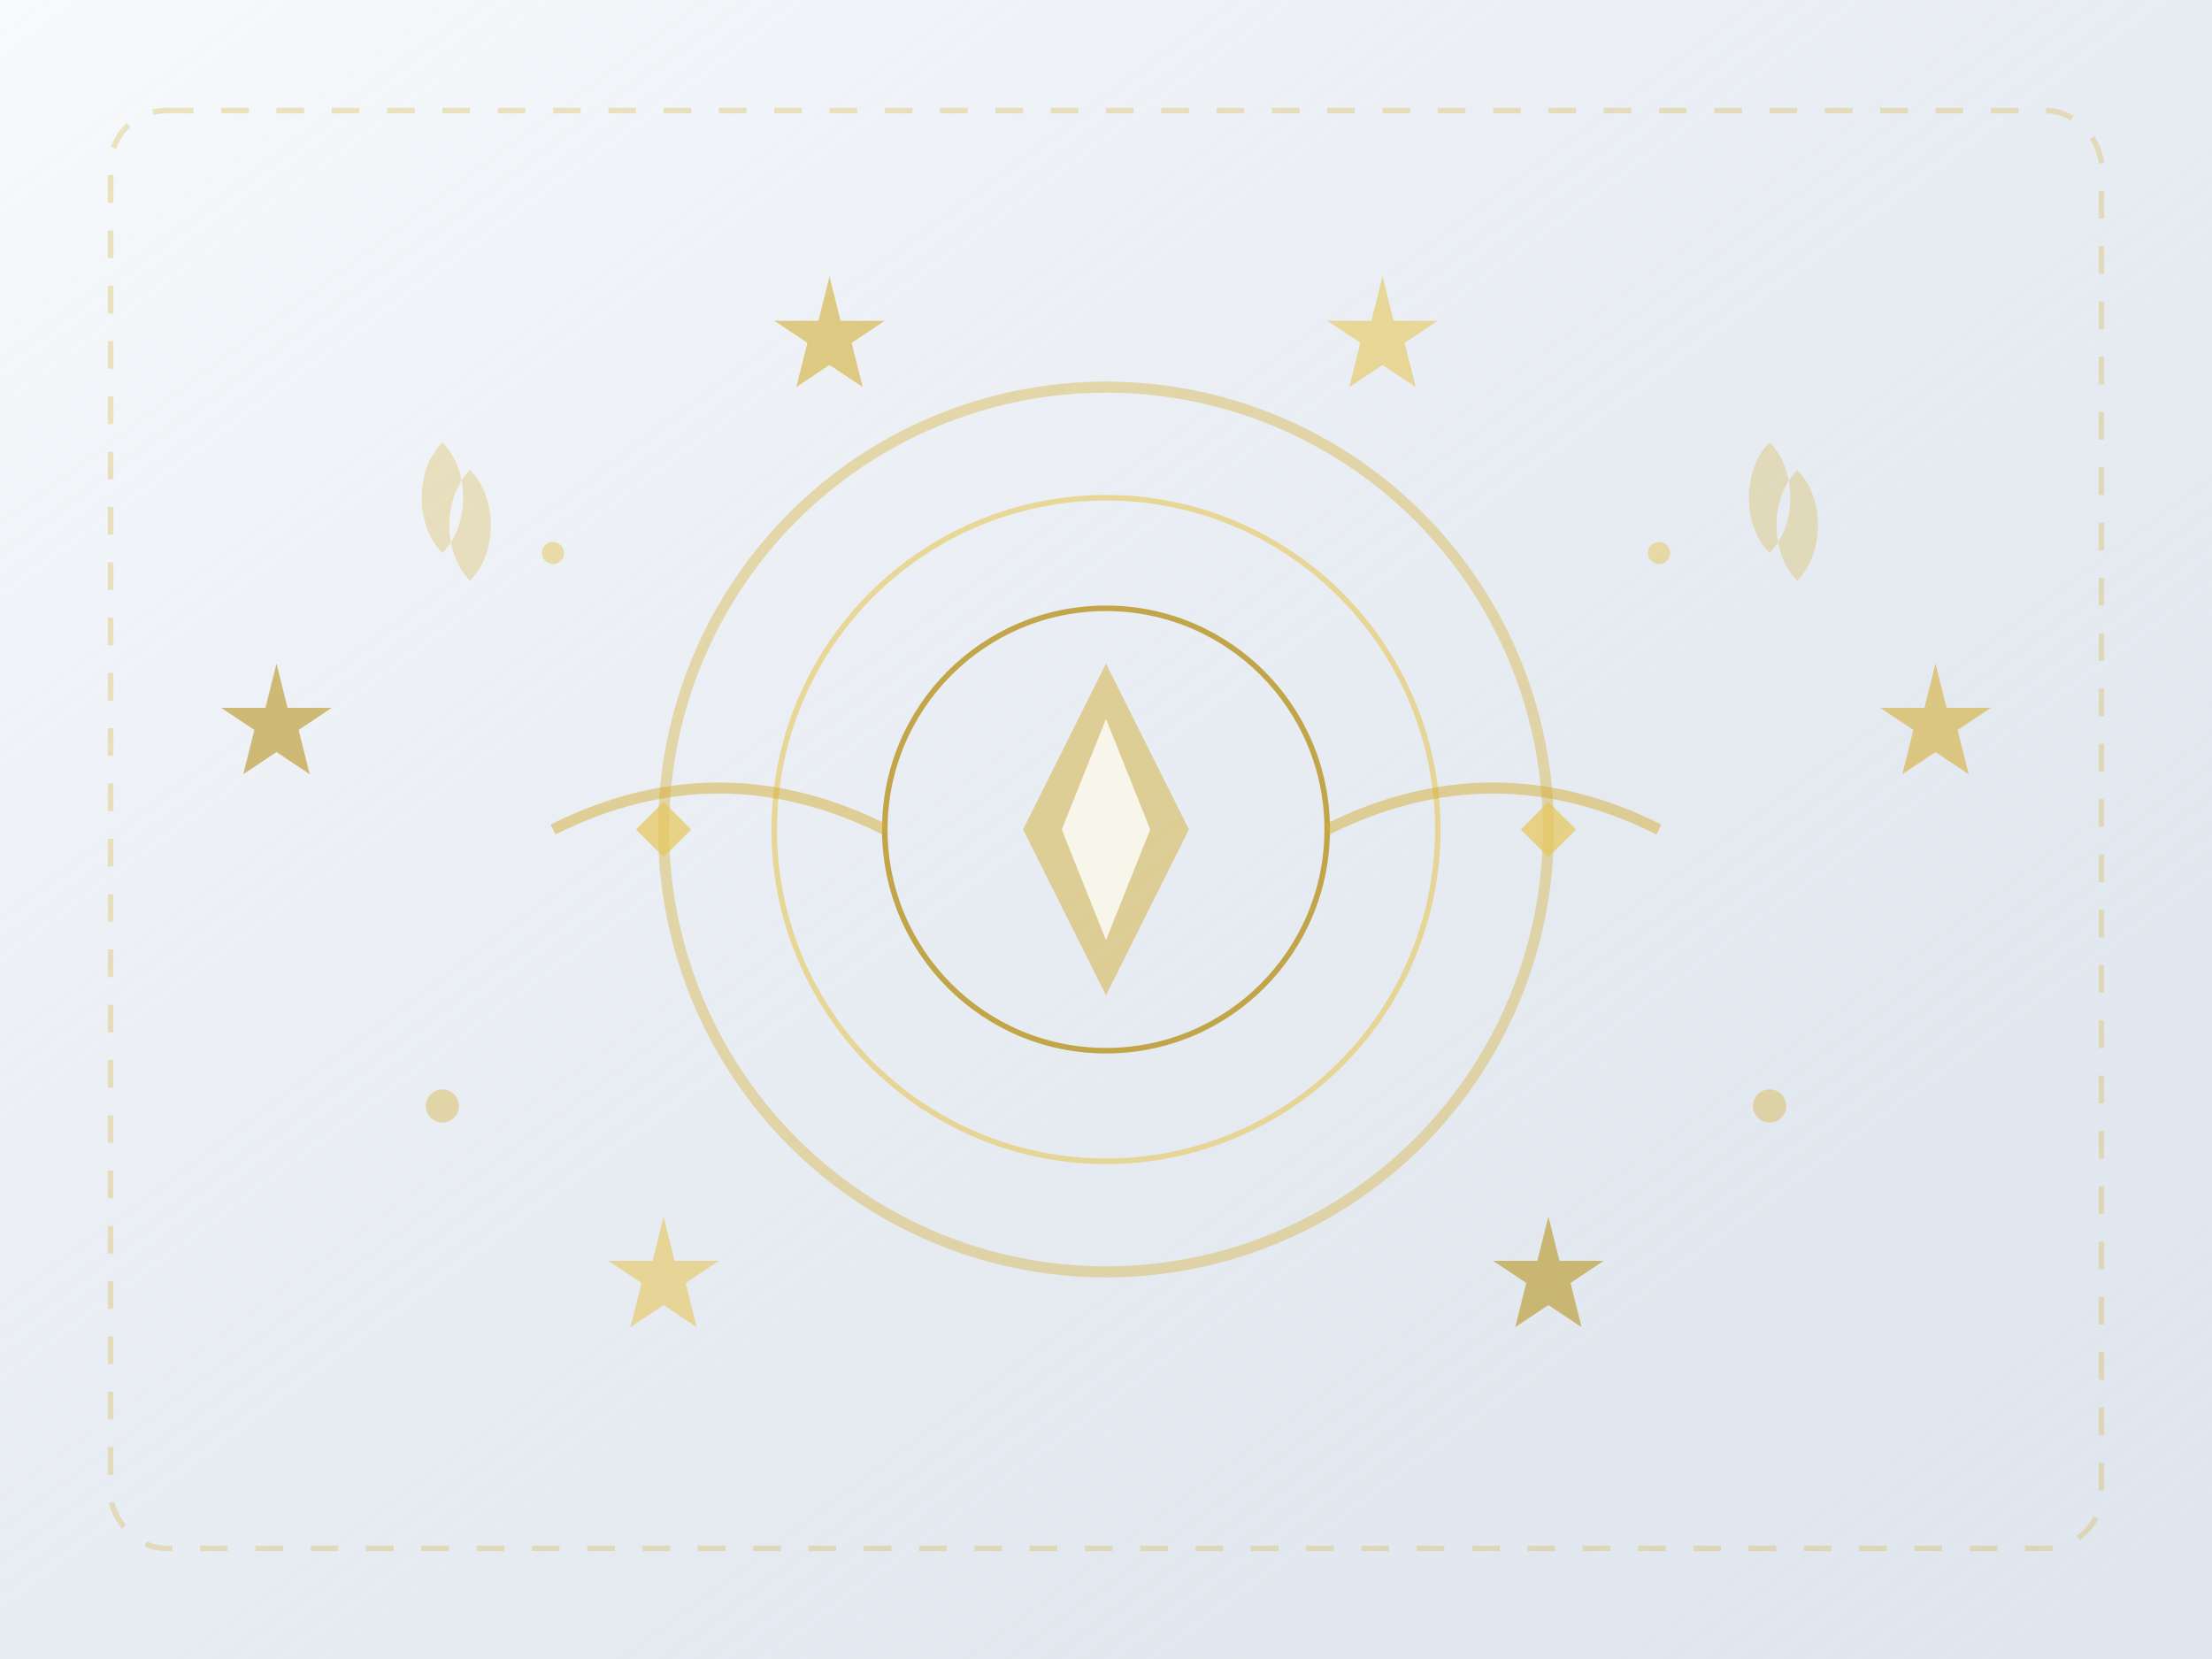 <svg width="400" height="300" viewBox="0 0 400 300" fill="none" xmlns="http://www.w3.org/2000/svg">
  <defs>
    <linearGradient id="testimonialBg" x1="0%" y1="0%" x2="100%" y2="100%">
      <stop offset="0%" style="stop-color:#F8FAFC;stop-opacity:1" />
      <stop offset="50%" style="stop-color:#E2E8F0;stop-opacity:0.8" />
      <stop offset="100%" style="stop-color:#CBD5E1;stop-opacity:0.6" />
    </linearGradient>
    <filter id="glow">
      <feGaussianBlur stdDeviation="3" result="coloredBlur"/>
      <feMerge> 
        <feMergeNode in="coloredBlur"/>
        <feMergeNode in="SourceGraphic"/>
      </feMerge>
    </filter>
  </defs>
  
  <!-- Background -->
  <rect width="400" height="300" fill="url(#testimonialBg)"/>
  
  <!-- Quote marks -->
  <g opacity="0.3">
    <path d="M80 80C75 85 75 95 80 100C85 95 85 85 80 80Z M85 85C90 90 90 100 85 105C80 100 80 90 85 85Z" fill="#D4AF37"/>
    <path d="M320 80C315 85 315 95 320 100C325 95 325 85 320 80Z M325 85C330 90 330 100 325 105C320 100 320 90 325 85Z" fill="#D4AF37"/>
  </g>
  
  <!-- Central decorative element -->
  <circle cx="200" cy="150" r="80" fill="none" stroke="#D4AF37" stroke-width="2" opacity="0.4"/>
  <circle cx="200" cy="150" r="60" fill="none" stroke="#E6C659" stroke-width="1" opacity="0.6"/>
  <circle cx="200" cy="150" r="40" fill="none" stroke="#B8941F" stroke-width="1" opacity="0.8"/>
  
  <!-- Central diamond -->
  <polygon points="200,120 215,150 200,180 185,150" fill="#D4AF37" filter="url(#glow)" opacity="0.7"/>
  <polygon points="200,130 208,150 200,170 192,150" fill="#FFFFFF" opacity="0.8"/>
  
  <!-- Decorative stars around -->
  <g opacity="0.6">
    <!-- Top stars -->
    <polygon points="150,50 152,58 160,58 154,62 156,70 150,66 144,70 146,62 140,58 148,58" fill="#D4AF37"/>
    <polygon points="250,50 252,58 260,58 254,62 256,70 250,66 244,70 246,62 240,58 248,58" fill="#E6C659"/>
    
    <!-- Side stars -->
    <polygon points="50,120 52,128 60,128 54,132 56,140 50,136 44,140 46,132 40,128 48,128" fill="#B8941F"/>
    <polygon points="350,120 352,128 360,128 354,132 356,140 350,136 344,140 346,132 340,128 348,128" fill="#D4AF37"/>
    
    <!-- Bottom stars -->
    <polygon points="120,220 122,228 130,228 124,232 126,240 120,236 114,240 116,232 110,228 118,228" fill="#E6C659"/>
    <polygon points="280,220 282,228 290,228 284,232 286,240 280,236 274,240 276,232 270,228 278,228" fill="#B8941F"/>
  </g>
  
  <!-- Elegant flourishes -->
  <path d="M100 150C120 140 140 140 160 150" stroke="#D4AF37" stroke-width="2" fill="none" opacity="0.5"/>
  <path d="M240 150C260 140 280 140 300 150" stroke="#D4AF37" stroke-width="2" fill="none" opacity="0.5"/>
  
  <!-- Small decorative diamonds -->
  <polygon points="120,145 125,150 120,155 115,150" fill="#E6C659" opacity="0.7"/>
  <polygon points="280,145 285,150 280,155 275,150" fill="#E6C659" opacity="0.7"/>
  
  <!-- Subtle pattern elements -->
  <circle cx="80" cy="200" r="3" fill="#D4AF37" opacity="0.4"/>
  <circle cx="320" cy="200" r="3" fill="#D4AF37" opacity="0.4"/>
  <circle cx="100" cy="100" r="2" fill="#E6C659" opacity="0.5"/>
  <circle cx="300" cy="100" r="2" fill="#E6C659" opacity="0.5"/>
  
  <!-- Elegant border pattern -->
  <rect x="20" y="20" width="360" height="260" fill="none" stroke="#D4AF37" stroke-width="1" stroke-dasharray="5,5" opacity="0.3" rx="10"/>
</svg>
